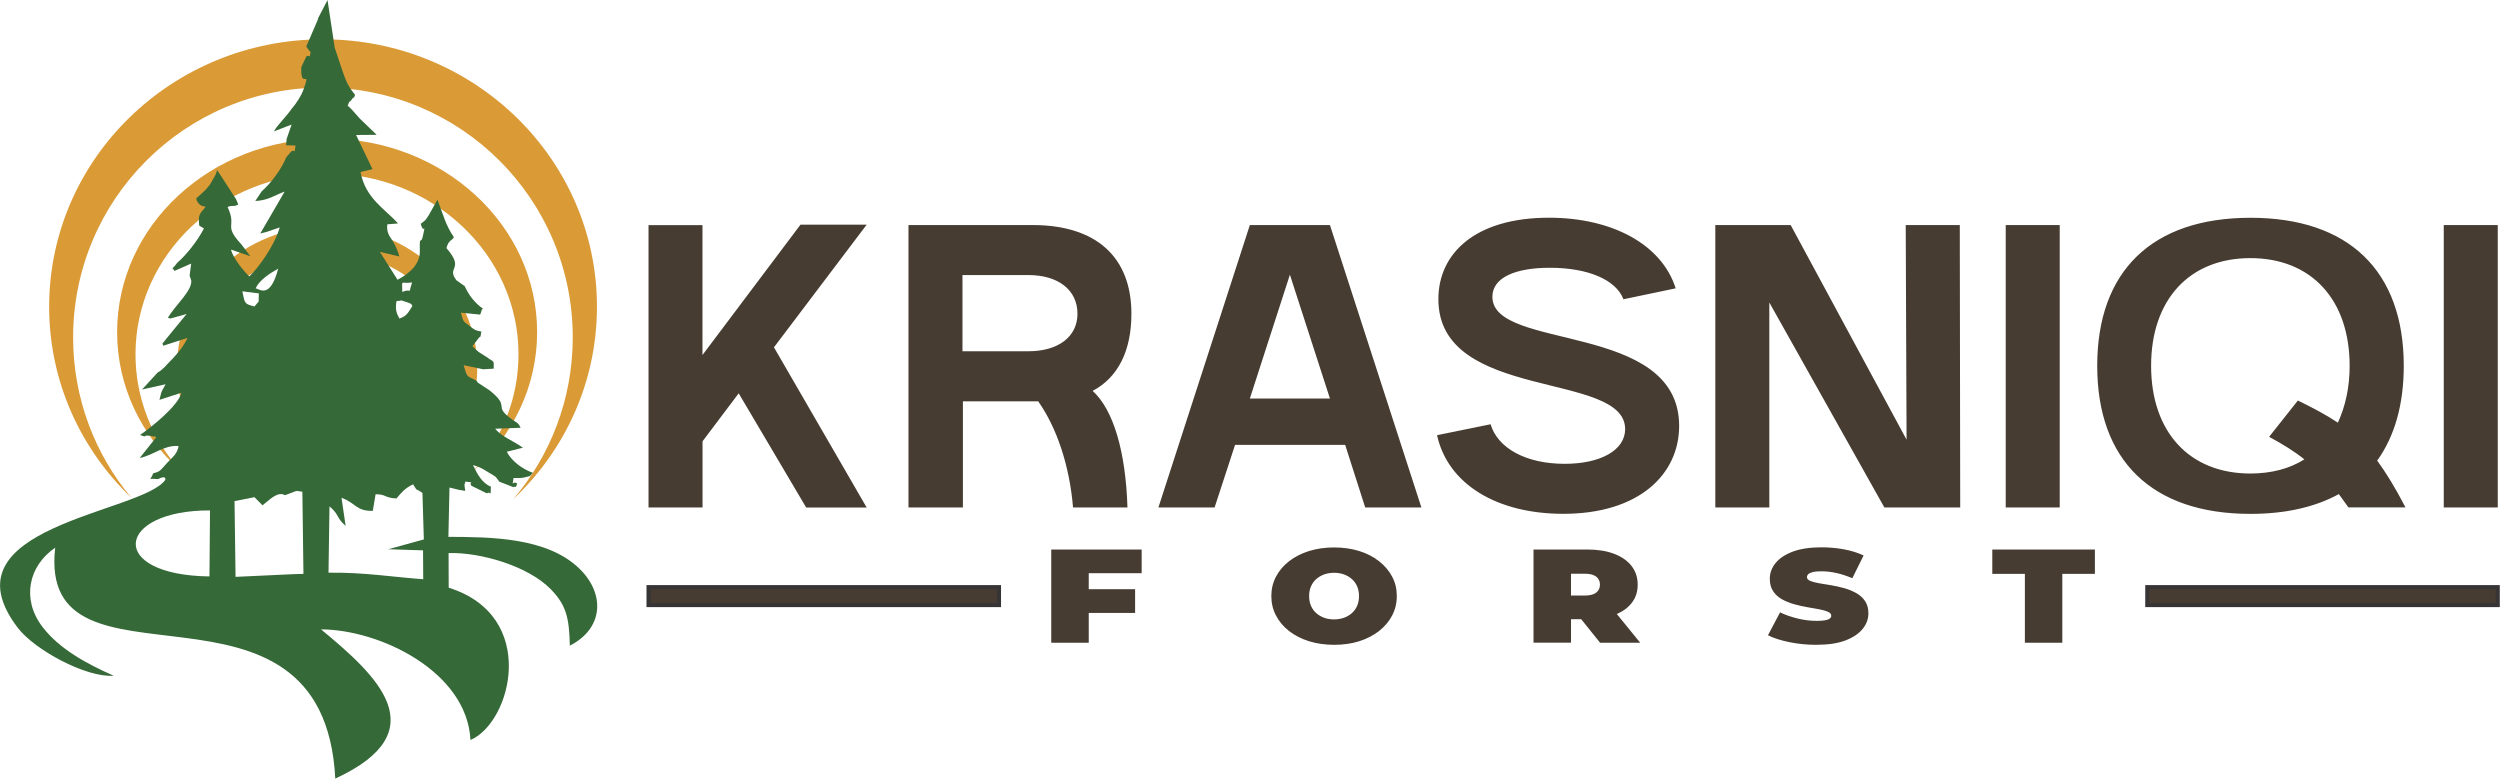 <?xml version="1.0" encoding="UTF-8"?> <svg xmlns="http://www.w3.org/2000/svg" xmlns:xlink="http://www.w3.org/1999/xlink" xmlns:xodm="http://www.corel.com/coreldraw/odm/2003" xml:space="preserve" width="4.123in" height="1.284in" version="1.1" style="shape-rendering:geometricPrecision; text-rendering:geometricPrecision; image-rendering:optimizeQuality; fill-rule:evenodd; clip-rule:evenodd" viewBox="0 0 411.93 128.31"> <defs> <style type="text/css"> .str0 {stroke:#373435;stroke-width:0.67;stroke-miterlimit:2.613} .fil2 {fill:#463C31} .fil4 {fill:#356938} .fil3 {fill:#DA9A36} .fil0 {fill:#463C31;fill-rule:nonzero} .fil1 {fill:#463C31;fill-rule:nonzero} </style> </defs> <g id="Layer_x0020_1">  <path class="fil0" d="M106.84 37.09l0 46.54 8.9 0 0 -10.9 5.96 -7.91 11.12 18.82 9.97 0 -15.28 -26.4 15.28 -20.21 -10.91 0 -16.15 21.48 0 -21.41 -8.9 0zm42.84 46.54l8.97 0 0 -17.49 12.41 0c3.09,4.39 5.17,10.64 5.74,17.49l8.97 0c-0.29,-9.18 -2.3,-16.09 -5.74,-19.21 4.16,-2.19 6.39,-6.58 6.39,-12.7 0,-9.37 -5.81,-14.63 -16.29,-14.63l-20.45 0 0 46.54zm8.9 -38.3l10.84 0c4.95,0 8.11,2.46 8.11,6.38 0,3.79 -3.16,6.18 -8.11,6.18l-10.84 0 0 -12.57zm32.29 38.3l9.26 0 3.37 -10.31 18.15 0 3.3 10.31 9.26 0 -15.07 -46.54 -13.2 0 -15.07 46.54zm15.07 -17.95l6.6 -20.41 6.6 20.41 -13.2 0zm70.75 4.52c0,-17.29 -30.78,-12.3 -30.78,-21.28 0,-3.19 3.8,-4.79 9.47,-4.79 6.32,0 10.91,1.99 12.13,5.19l8.61 -1.8c-2.3,-7.25 -10.48,-11.64 -20.88,-11.64 -12.13,0 -18.23,5.85 -18.23,13.43 0,16.95 30.78,11.77 30.78,21.41 0,3.46 -4.02,5.72 -9.97,5.72 -6.39,0 -11.05,-2.59 -12.2,-6.52l-8.83 1.8c1.79,8.11 9.9,12.96 20.81,12.96 12.49,0 19.09,-6.52 19.09,-14.49zm5.96 -33.11l0 46.54 8.9 0 0 -33.78 18.96 33.78 12.5 0 -0.07 -46.54 -8.91 0 0.14 35.37 -19.1 -35.37 -12.41 0zm47.86 0l0 46.54 8.9 0 0 -46.54 -8.9 0zm48.15 28.92l-4.74 5.98c2.22,1.2 4.16,2.39 5.81,3.72 -2.44,1.53 -5.45,2.33 -8.9,2.33 -10.05,0 -16.36,-6.85 -16.36,-17.75 0,-10.9 6.31,-17.75 16.36,-17.75 10.05,0 16.36,6.85 16.36,17.75 0,3.59 -0.72,6.72 -1.94,9.37 -1.87,-1.26 -4.02,-2.39 -6.6,-3.66zm-7.82 18.68c5.81,0 10.69,-1.13 14.57,-3.26l1.58 2.19 9.4 0c-1.65,-3.19 -3.16,-5.65 -4.66,-7.71 2.87,-3.99 4.38,-9.24 4.38,-15.62 0,-15.62 -9.04,-24.4 -25.26,-24.4 -16.22,0 -25.26,8.78 -25.26,24.4 0,15.62 9.04,24.4 25.26,24.4zm31.86 -47.6l0 46.54 8.9 0 0 -46.54 -8.9 0z"></path> <path class="fil1" d="M178.97 97.1l8.06 0 0 3.91 -8.06 0 0 -3.91zm0.42 8.82l-6.18 0 0 -15.36 14.9 0 0 3.91 -8.72 0 0 11.45zm40.46 0.35c-1.5,0 -2.88,-0.2 -4.15,-0.59 -1.27,-0.4 -2.36,-0.96 -3.29,-1.68 -0.93,-0.72 -1.65,-1.58 -2.16,-2.56 -0.52,-0.98 -0.77,-2.05 -0.77,-3.2 0,-1.17 0.26,-2.24 0.77,-3.21 0.51,-0.97 1.23,-1.82 2.16,-2.54 0.93,-0.72 2.02,-1.28 3.29,-1.68 1.27,-0.39 2.64,-0.59 4.12,-0.59 1.5,0 2.88,0.2 4.14,0.59 1.26,0.39 2.35,0.95 3.27,1.68 0.92,0.72 1.65,1.57 2.16,2.54 0.52,0.97 0.77,2.04 0.77,3.21 0,1.16 -0.26,2.22 -0.77,3.2 -0.51,0.98 -1.24,1.83 -2.16,2.56 -0.93,0.72 -2.02,1.28 -3.27,1.68 -1.26,0.39 -2.63,0.59 -4.11,0.59zm-0.03 -4.19c0.58,0 1.11,-0.09 1.61,-0.26 0.5,-0.18 0.93,-0.43 1.31,-0.76 0.38,-0.33 0.67,-0.73 0.88,-1.21 0.21,-0.48 0.31,-1.01 0.31,-1.61 0,-0.6 -0.1,-1.14 -0.31,-1.61 -0.21,-0.48 -0.5,-0.88 -0.88,-1.21 -0.37,-0.33 -0.81,-0.58 -1.31,-0.76 -0.5,-0.18 -1.03,-0.26 -1.61,-0.26 -0.58,0 -1.11,0.09 -1.61,0.26 -0.5,0.18 -0.93,0.43 -1.31,0.76 -0.38,0.33 -0.67,0.73 -0.88,1.21 -0.21,0.48 -0.31,1.01 -0.31,1.61 0,0.6 0.11,1.14 0.31,1.61 0.21,0.48 0.5,0.88 0.88,1.21 0.38,0.33 0.81,0.58 1.31,0.76 0.5,0.18 1.03,0.26 1.61,0.26zm32.87 3.84l0 -15.36 8.82 0c1.71,0 3.19,0.23 4.44,0.7 1.25,0.47 2.21,1.14 2.89,2.01 0.68,0.87 1.02,1.9 1.02,3.08 0,1.19 -0.34,2.21 -1.02,3.06 -0.68,0.86 -1.64,1.51 -2.89,1.96 -1.25,0.45 -2.73,0.68 -4.44,0.68l-5.39 0 2.75 -2.13 0 5.99 -6.18 0zm10.97 0l-4.5 -5.6 6.55 0 4.56 5.6 -6.6 0zm-4.79 -5.42l-2.75 -2.35 5 0c0.85,0 1.49,-0.16 1.9,-0.48 0.41,-0.32 0.62,-0.76 0.62,-1.32 0,-0.56 -0.2,-0.99 -0.62,-1.32 -0.41,-0.32 -1.04,-0.48 -1.9,-0.48l-5 0 2.75 -2.35 0 8.29zm40.44 5.77c-1.54,0 -3.02,-0.15 -4.45,-0.44 -1.43,-0.29 -2.61,-0.67 -3.53,-1.14l1.99 -3.77c0.87,0.42 1.85,0.76 2.92,1.02 1.07,0.26 2.12,0.38 3.13,0.38 0.59,0 1.06,-0.03 1.4,-0.1 0.34,-0.07 0.59,-0.16 0.75,-0.29 0.16,-0.12 0.24,-0.27 0.24,-0.45 0,-0.28 -0.18,-0.5 -0.55,-0.66 -0.37,-0.16 -0.85,-0.3 -1.45,-0.41 -0.6,-0.11 -1.26,-0.23 -1.98,-0.35 -0.72,-0.12 -1.44,-0.29 -2.16,-0.49 -0.72,-0.2 -1.39,-0.48 -1.99,-0.81 -0.6,-0.34 -1.09,-0.78 -1.45,-1.33 -0.37,-0.55 -0.55,-1.23 -0.55,-2.05 0,-0.95 0.32,-1.82 0.96,-2.6 0.64,-0.78 1.59,-1.41 2.85,-1.88 1.27,-0.47 2.84,-0.7 4.73,-0.7 1.24,0 2.46,0.11 3.67,0.33 1.2,0.22 2.29,0.56 3.25,1.01l-1.86 3.75c-0.91,-0.38 -1.78,-0.67 -2.63,-0.86 -0.85,-0.19 -1.67,-0.28 -2.47,-0.28 -0.59,0 -1.06,0.04 -1.41,0.13 -0.35,0.09 -0.6,0.2 -0.75,0.35 -0.15,0.15 -0.22,0.31 -0.22,0.48 0,0.26 0.18,0.47 0.55,0.63 0.37,0.15 0.85,0.28 1.45,0.38 0.6,0.1 1.26,0.21 1.99,0.33 0.72,0.12 1.44,0.28 2.16,0.48 0.72,0.2 1.37,0.48 1.98,0.81 0.6,0.34 1.09,0.78 1.45,1.32 0.37,0.54 0.55,1.21 0.55,2.02 0,0.94 -0.32,1.8 -0.96,2.58 -0.64,0.78 -1.58,1.41 -2.84,1.89 -1.26,0.48 -2.84,0.71 -4.74,0.71zm34.36 -0.35l0 -11.34 -5.37 0 0 -4.02 16.91 0 0 4.02 -5.37 0 0 11.34 -6.18 0z"></path> <polygon class="fil2 str0" points="106.84,96.76 164.6,96.76 164.6,99.72 106.84,99.72 "></polygon> <polygon class="fil2 str0" points="353.84,96.76 411.6,96.76 411.6,99.72 353.84,99.72 "></polygon> <g id="_1554325234464"> <path class="fil3" d="M12.01 55.6c0,-22.74 18.43,-41.17 41.17,-41.17 22.74,0 41.17,18.43 41.17,41.17 0,10.16 -3.68,19.47 -9.79,26.65 8.5,-8.01 13.78,-19.25 13.78,-31.7 0,-24.34 -20.21,-44.07 -45.14,-44.07 -24.93,0 -45.14,19.73 -45.14,44.07 0,12.32 5.18,23.47 13.54,31.47 -5.99,-7.15 -9.59,-16.36 -9.59,-26.41zm19.28 7.65c0,-12.02 10.11,-21.76 22.57,-21.76 12.47,0 22.57,9.74 22.57,21.76 0,5.37 -2.02,10.29 -5.37,14.09 4.66,-4.24 7.56,-10.18 7.56,-16.76 0,-12.87 -11.08,-23.3 -24.75,-23.3 -13.67,0 -24.75,10.43 -24.75,23.3 0,6.52 2.84,12.41 7.42,16.63 -3.28,-3.78 -5.26,-8.65 -5.26,-13.97zm-9 -4.86c0,-16.46 14.13,-29.8 31.56,-29.8 17.43,0 31.56,13.34 31.56,29.8 0,7.36 -2.82,14.09 -7.5,19.29 6.51,-5.8 10.57,-13.94 10.57,-22.94 0,-17.62 -15.49,-31.9 -34.61,-31.9 -19.11,0 -34.61,14.28 -34.61,31.9 0,8.92 3.97,16.99 10.38,22.78 -4.59,-5.17 -7.35,-11.84 -7.35,-19.12z"></path> <path class="fil4" d="M46.9 81.61c0.13,-0.02 0.29,-0.09 0.38,-0.13 0.09,-0.03 0.25,-0.1 0.36,-0.13 1.41,-0.48 0.79,-0.52 2.15,-0.31l0.18 13.54 -1.56 0.04 -9.63 0.45 -0.17 -12.48 3.29 -0.65 1.32 1.34c1.09,-0.83 2.48,-2.37 3.68,-1.68zm-12.42 13.39c-16.99,-0.23 -15.41,-10.93 0.09,-10.88l-0.09 10.88zm30.82 -12.85c0.8,-0.94 1.32,-1.65 2.74,-2.33 0.86,1.35 0.19,0.46 1.54,1.42l0.23 7.66 -5.86 1.62 5.73 0.18 0.03 4.76c-5.32,-0.39 -9.6,-1.14 -15.61,-1.08l0.16 -10.93c1.68,1.41 1.04,1.81 2.66,3.21l-0.68 -4.63c2.39,0.89 2.45,2.24 5.16,2.16l0.46 -2.74c1.85,0.03 1.39,0.59 3.43,0.7zm0.49 -29.65c-0.51,-0.89 -0.72,-1.52 -0.48,-2.89 1.32,-0.05 0.22,-0.26 1.48,0.12 1.35,0.41 0.89,0.51 1.14,0.7 -0.66,0.96 -0.83,1.63 -2.14,2.07zm-23.21 -2.8c-0,0.01 -0.62,0.74 -0.68,0.81 -1.66,-0.43 -1.59,-0.46 -2,-2.5l2.72 0.34 -0.04 1.35zm23.68 -1.58c-0.01,-2.24 -0.36,-1.28 1.61,-1.57 -0.73,2.35 0.13,0.81 -1.61,1.57zm-24.17 -0.61c0.66,-1.38 2.32,-2.46 3.72,-3.23 -1.3,4.92 -2.96,3.45 -3.72,3.23zm10.31 -44.41l-1.97 4.57c0.22,0.29 0.42,0.66 0.72,0.9 -0.26,1.24 0.09,0.42 -0.69,0.71l-0.84 1.78c-0.19,3.99 1.68,-0.02 0.35,3.72 -0.39,1.09 -1.25,2.35 -1.94,3.15 -1,1.44 -2.39,2.69 -2.92,3.72l2.91 -1.12 -0.82 2.37 -0.09 1.04 1.56 0.05c-0.3,1.83 0.07,0.44 -0.71,0.98l-0.83 0.96c-0.74,1.9 -2.56,4.33 -4.03,5.59l-1.07 1.61c2.17,-0.11 3.12,-0.93 4.84,-1.55l-4.01 6.9c1.16,-0.22 2.25,-0.7 3.2,-1 -0.78,2.81 -3.38,6.56 -5.02,8.08 -0.81,-0.77 -2.67,-2.97 -3.01,-4.42l3.2 1.09 -1.5 -1.97c-3.06,-3.3 -0.65,-2.73 -2.26,-6.13 0.81,-0.41 0.92,0.05 1.76,-0.43l-0.37 -0.88 -2.8 -4.32c-0.66,-0.85 -0.05,-0.47 -0.77,0.66 -0.43,0.68 -0.37,0.76 -0.86,1.43 -0.62,0.83 -1.42,1.46 -2.14,2.12 0.26,1.2 1.26,1.3 1.26,1.3 0.03,-0.08 0.19,0.06 0.27,0.12 -1.04,1.25 -1.2,1.23 -1.02,3.06l0.77 0.46c-0.97,1.95 -2.97,4.46 -4.4,5.66 -1.04,1.48 -0.92,0.47 -0.45,1.34l2.75 -1.21 -0.26 1.99c0.01,0.08 0.08,0.2 0.09,0.27l0.18 0.53c0.22,1.63 -2.68,4.13 -3.85,6.14l0.4 0.13 2.69 -0.75 -3.31 4.03c-0.85,1.16 -0.71,0.61 -0.54,1.2l4 -1.29c-0.84,1.8 -2.13,3.1 -3.43,4.43 -0.33,0.34 -0.09,0.17 -0.71,0.71 -0.6,0.53 -0.36,0.27 -0.8,0.58l-2.56 2.79 3.88 -0.87c-0.67,1.37 -0.52,0.54 -1.01,2.57l3.62 -1.17c-0.53,2.21 -5.24,5.9 -6.82,6.96 1.56,0.59 -0.06,-0.12 2.02,0.18 0.06,0.01 0.25,0.17 0.3,0.07 0.04,-0.1 0.21,0.04 0.35,0.13l-2.73 3.42c2.42,-0.52 3.91,-2.14 6.41,-1.98 -0.21,1.29 -0.92,1.77 -1.82,2.71 -1.13,1.19 -1.08,1.5 -2.36,1.78 -0.41,1.28 -1.09,0.81 0.8,0.96 1.43,-0.73 1.19,0.12 1.2,0.12 -3.85,5.52 -37.16,7.63 -24.3,24.41 2.8,3.65 11.27,8.22 15.79,7.88 -4.42,-1.96 -8.89,-4.36 -11.7,-8 -3.56,-4.61 -2.33,-10.12 2.06,-13.1 -3.03,26.42 44.2,0.44 46.16,38.05 16.96,-7.83 6.73,-17.09 -2.35,-24.59 9.69,0.03 24.05,6.94 24.63,18.23 6.79,-2.9 11.26,-20.45 -3.59,-25.1l-0.02 -5.71c5.29,-0.14 13.13,2.13 16.88,6 2.53,2.61 3.01,4.74 3.1,9.26 5.55,-2.81 5.86,-8.51 1.61,-12.66 -5.32,-5.2 -14.6,-5.24 -21.62,-5.27l0.18 -8.13 1.58 0.39 1.01 0.16c-0.02,-0.07 -0.13,-0.99 -0.13,-1l0.17 -0.53c1.81,0.26 0.44,-0.07 0.98,0.69l2.55 1.25c0.74,-0.48 0.57,0.92 0.66,-1.11 -1.43,-0.55 -2.26,-2.08 -2.94,-3.55 1.16,0.32 1.6,0.62 2.59,1.23 1.14,0.72 1,0.43 1.73,1.5l2.37 0.92c0.39,-0.3 0.3,0.36 0.58,-0.6 -0.79,-0.62 -0.84,0.88 -0.59,-0.92 0.52,-0.01 1.27,0.05 1.76,-0.09 1.31,-0.36 0.65,0.01 1.43,-0.77 -1.47,-0.48 -3.48,-1.81 -4.3,-3.47l2.65 -0.66c-1.58,-1.15 -3.51,-1.82 -4.58,-3.13l4.2 -0.16c-0.4,-0.88 -0.66,-0.84 -1.34,-1.32 -3.47,-2.47 -0.09,-1.9 -3.78,-4.85l-1.78 -1.17c-0.06,-0.04 -0.2,-0.09 -0.24,-0.23 -0.04,-0.15 -0.16,-0.16 -0.24,-0.24 -1.6,-0.83 -1.38,-0.43 -2.01,-2.5l3.22 0.67 1.74 -0.1c0.02,-1.59 0.09,-0.95 -1.21,-1.95 -1.32,-0.84 -1.23,-0.67 -2.3,-1.77 0.05,-0.1 0.17,-0.2 0.22,-0.26l0.62 -0.81c0.61,-0.94 0.39,0.14 0.63,-1.32 -1.01,-0.19 -1.05,-0.24 -1.93,-0.92 -1.27,-0.98 -0.93,-0.56 -1.44,-2.2l3.17 0.32c0.3,-0.61 0.13,-0.73 0.46,-0.98 -1.43,-1.01 -2.35,-2.28 -3,-3.71l-1.37 -0.97c-1.73,-2.27 1.46,-1.72 -1.64,-5.3 0.35,-1.42 1,-1.23 1.22,-1.8 -1.36,-2.01 -1.73,-3.62 -2.7,-6.18l-1.42 2.53c-0.65,0.98 -0.41,0.72 -1.34,1.45 0.56,1.97 0.83,-0.46 0.41,1.77 -0.37,1.98 -0.62,-0.23 -0.56,2.54 0.13,2.26 -1.63,3.84 -3.67,4.91l-2.91 -4.6 3.21 0.76c-0.94,-3.25 -1.98,-2.92 -2.02,-4.92 -0,-0.13 0.02,-0.18 0.04,-0.38l1.76 -0.14c-2.13,-2.4 -5.37,-4.11 -6.18,-8.48l1.97 -0.47 -2.7 -5.63 3.39 -0.03 -2.2 -2.12c-1.08,-0.96 -1.59,-1.87 -2.57,-2.67 0.34,-1.02 0.22,-0.39 0.71,-1.1 0.44,-0.64 0.15,0.27 0.5,-0.71 -1.16,-1.41 -1.51,-2.26 -2.12,-4.06l-1.23 -3.68c-0.03,-0.04 -1.14,-7.7 -1.19,-7.87l-1.61 3.1z"></path> </g> </g> </svg> 